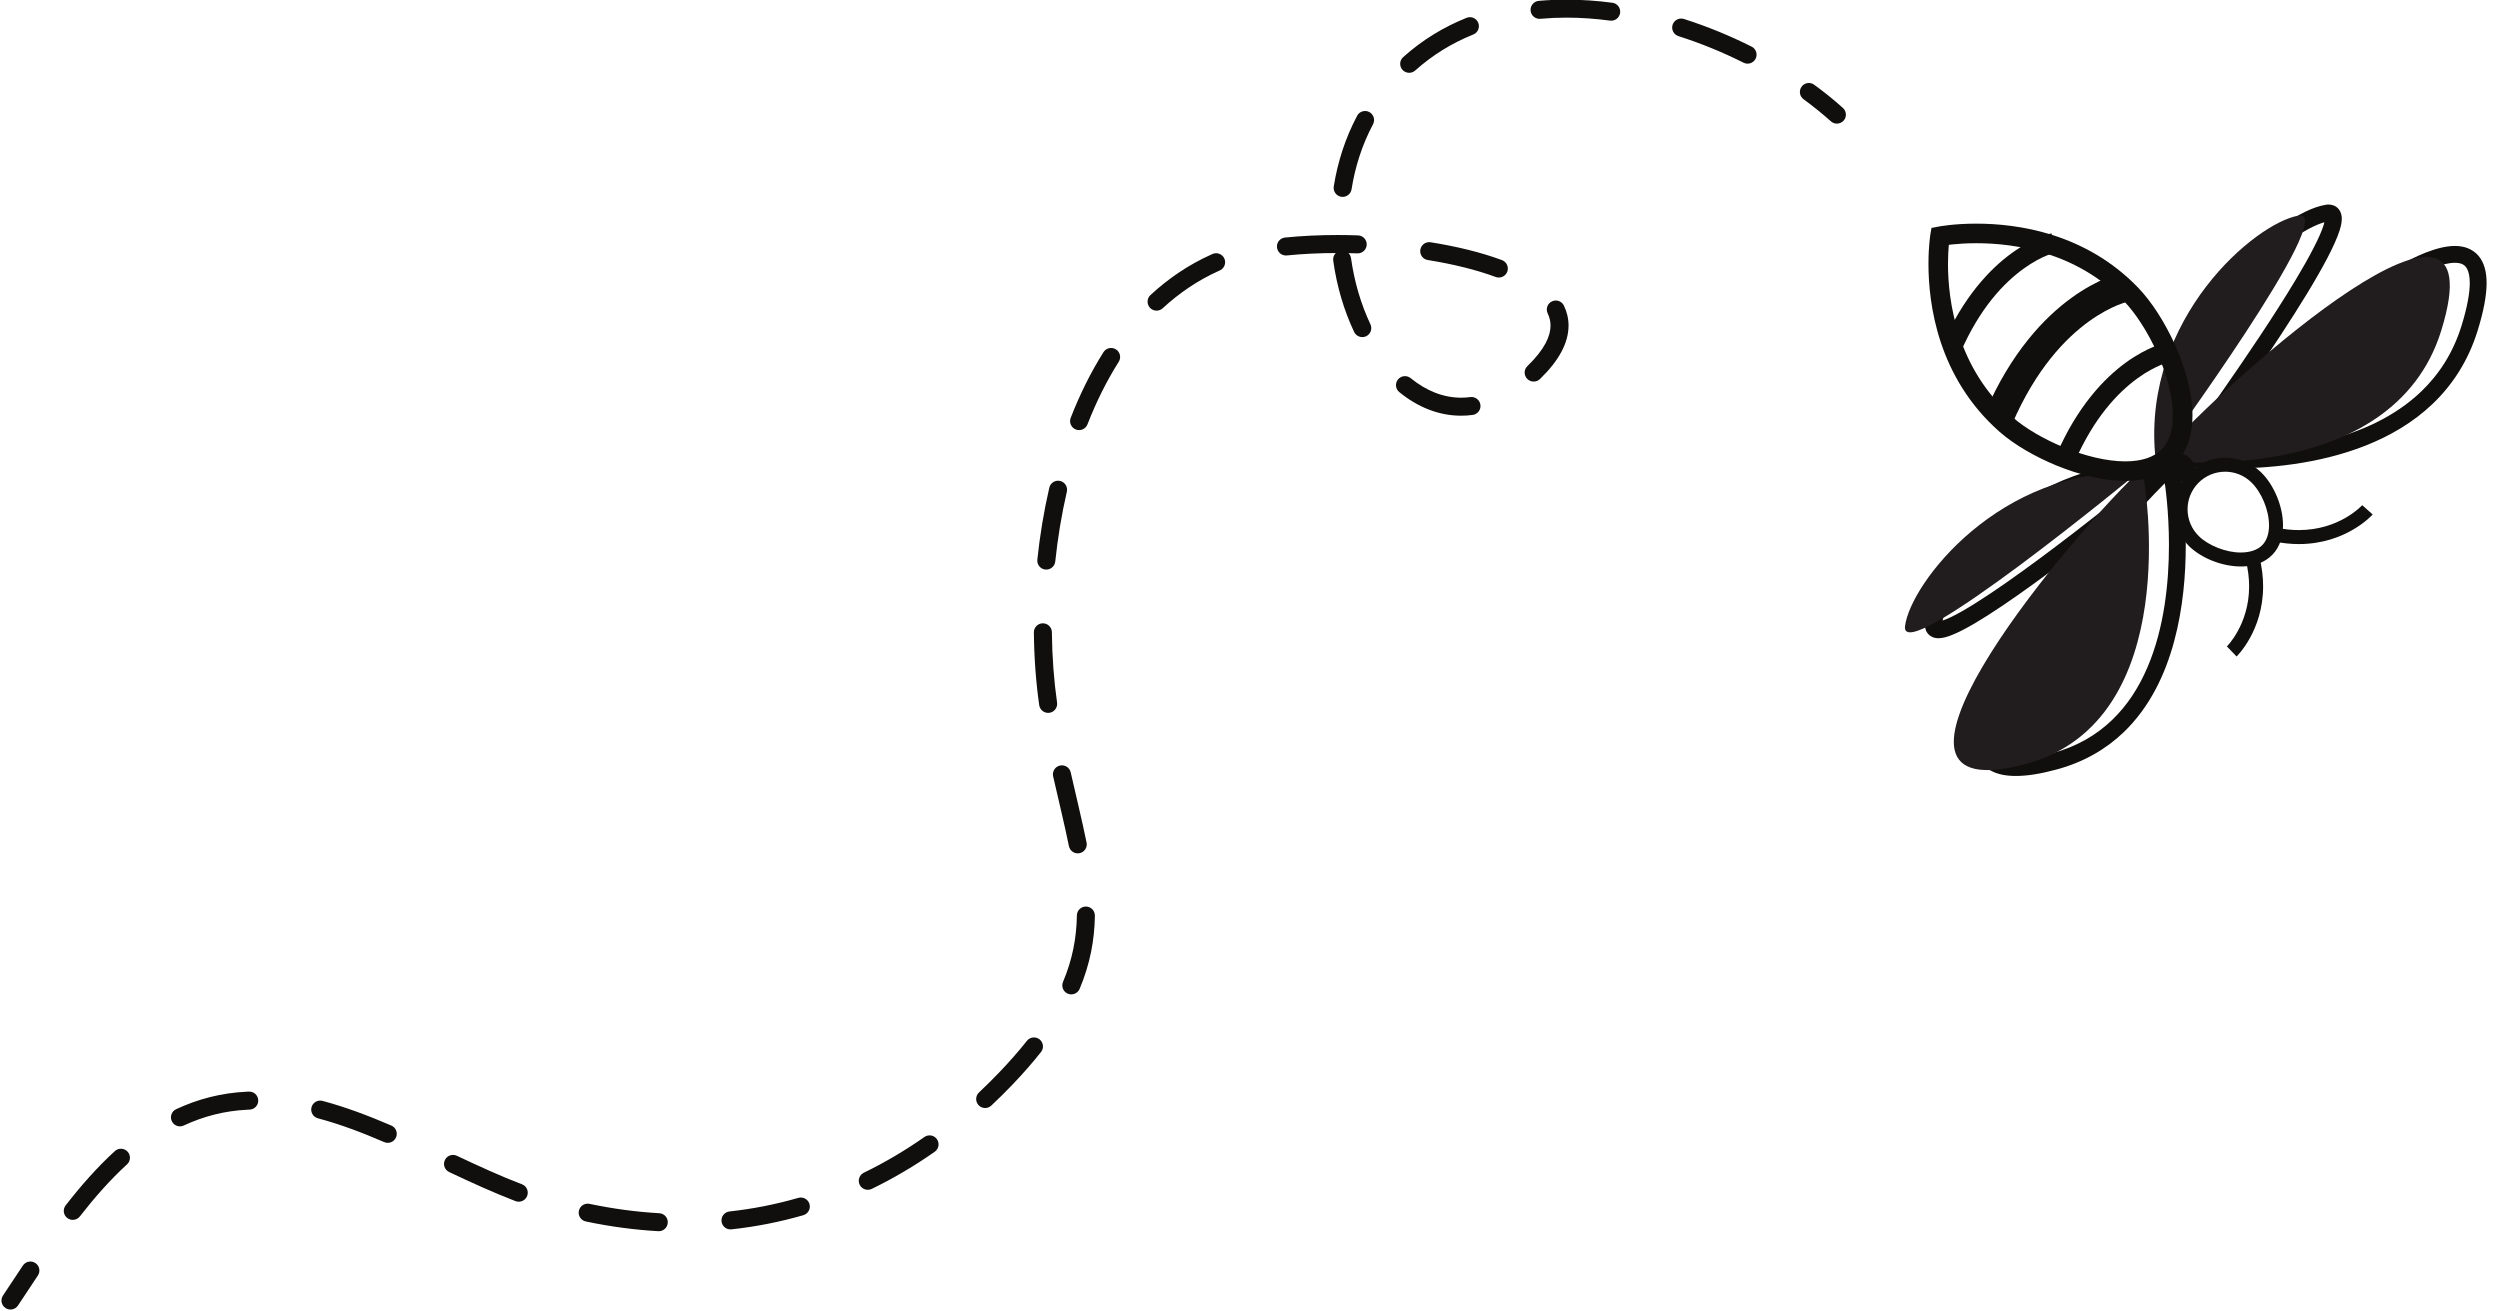 <?xml version="1.0" encoding="UTF-8"?><svg xmlns="http://www.w3.org/2000/svg" xmlns:xlink="http://www.w3.org/1999/xlink" height="127.4" preserveAspectRatio="xMidYMid meet" version="1.0" viewBox="29.1 86.4 242.9 127.4" width="242.9" zoomAndPan="magnify"><g><g id="change1_1"><path d="M 240.156 132.672 L 239.352 132.812 L 239.367 132.93 C 239.461 133.492 239.836 136.035 239.836 139.355 C 239.836 142.934 239.395 147.406 237.742 151.246 C 236.922 153.168 235.801 154.93 234.297 156.367 C 232.793 157.809 230.902 158.934 228.48 159.59 C 227.016 159.984 225.844 160.16 224.961 160.156 C 223.918 160.156 223.32 159.922 223.004 159.633 C 222.84 159.484 222.727 159.316 222.641 159.09 C 222.559 158.863 222.508 158.578 222.508 158.227 C 222.496 156.965 223.199 154.965 224.414 152.711 C 228.035 145.918 235.977 136.672 240.117 132.68 L 239.031 131.461 C 239.027 131.461 238.738 131.699 238.219 132.121 C 236.406 133.602 231.816 137.305 227.328 140.629 C 225.086 142.289 222.867 143.859 221.051 144.996 C 220.145 145.566 219.336 146.031 218.691 146.34 C 218.367 146.492 218.09 146.609 217.867 146.68 C 217.648 146.754 217.488 146.777 217.441 146.773 L 217.434 146.773 L 217.387 147.152 L 217.664 146.914 C 217.566 146.801 217.441 146.77 217.434 146.773 L 217.387 147.152 L 217.664 146.914 L 217.336 147.199 L 217.75 147.07 L 217.664 146.914 L 217.336 147.199 L 217.75 147.07 L 217.566 147.125 L 217.762 147.125 L 217.75 147.07 L 217.566 147.125 L 217.762 147.125 L 217.762 147.102 L 217.766 147.098 C 217.852 146.305 218.41 144.922 219.414 143.406 C 220.922 141.117 223.406 138.469 226.656 136.414 C 229.906 134.355 233.914 132.887 238.523 132.883 C 238.852 132.883 239.18 132.891 239.512 132.906 L 239.551 132.09 L 238.984 132.68 L 239.59 133.262 L 240.156 132.672 L 239.352 132.812 L 240.156 132.672 L 240.723 132.082 L 240.117 131.5 L 239.895 131.285 L 239.59 131.273 C 239.23 131.258 238.875 131.25 238.523 131.25 C 231.902 131.25 226.445 134.07 222.598 137.395 C 220.672 139.059 219.145 140.848 218.051 142.508 C 216.961 144.172 216.297 145.668 216.141 146.902 L 216.141 146.895 L 216.125 147.125 C 216.125 147.281 216.148 147.445 216.211 147.617 C 216.297 147.871 216.512 148.121 216.754 148.246 C 216.996 148.379 217.23 148.41 217.441 148.41 C 217.809 148.406 218.141 148.316 218.512 148.188 C 219.199 147.941 220.012 147.523 220.949 146.977 C 224.211 145.055 228.965 141.508 232.934 138.422 C 236.902 135.336 240.066 132.723 240.07 132.719 L 239.551 132.09 L 238.98 131.504 C 236.133 134.258 231.656 139.277 227.859 144.414 C 225.961 146.98 224.234 149.574 222.973 151.941 C 221.711 154.316 220.887 156.434 220.871 158.227 C 220.871 158.727 220.941 159.211 221.109 159.66 C 221.355 160.336 221.848 160.922 222.52 161.273 C 223.191 161.637 224.004 161.793 224.961 161.793 C 226.055 161.793 227.348 161.59 228.906 161.168 C 231.582 160.449 233.734 159.172 235.43 157.551 C 237.969 155.113 239.473 151.938 240.344 148.695 C 241.219 145.453 241.469 142.137 241.469 139.355 C 241.469 135.422 240.965 132.562 240.961 132.527 L 240.914 132.266 L 240.723 132.082 L 240.156 132.672" fill="#100f0d"/></g><g id="change1_2"><path d="M 241.855 130.898 L 241.754 131.711 C 241.777 131.715 243.398 131.914 245.863 131.914 C 249.266 131.914 254.273 131.539 258.949 129.691 C 261.285 128.766 263.543 127.465 265.453 125.641 C 267.363 123.82 268.918 121.473 269.832 118.508 C 270.414 116.621 270.695 115.121 270.699 113.902 C 270.695 112.812 270.469 111.906 269.898 111.238 C 269.613 110.91 269.254 110.664 268.859 110.512 C 268.469 110.359 268.047 110.297 267.613 110.297 C 266.738 110.301 265.801 110.547 264.773 110.945 C 261.203 112.359 256.496 115.797 252.027 119.547 C 247.57 123.293 243.402 127.336 241.074 129.961 L 241.688 130.504 L 242.348 130.988 C 242.352 130.98 245.887 126.152 249.426 120.871 C 251.199 118.227 252.973 115.473 254.312 113.133 C 254.98 111.965 255.547 110.898 255.949 109.988 C 256.152 109.535 256.316 109.117 256.434 108.738 C 256.547 108.352 256.625 108.008 256.629 107.652 C 256.625 107.367 256.578 107.035 256.332 106.723 C 256.211 106.57 256.039 106.445 255.863 106.371 C 255.684 106.301 255.504 106.273 255.34 106.273 C 255.238 106.273 255.141 106.281 255.047 106.301 C 253.855 106.504 252.43 107.199 250.859 108.309 C 248.516 109.977 245.906 112.594 243.859 115.992 C 241.816 119.395 240.344 123.586 240.344 128.348 C 240.344 129.02 240.371 129.699 240.434 130.395 L 240.461 130.699 L 241.484 131.68 L 241.754 131.711 L 241.855 130.898 L 242.422 130.309 L 241.812 129.73 L 241.25 130.32 L 242.062 130.25 C 242.008 129.605 241.98 128.969 241.98 128.348 C 241.977 122.457 244.41 117.48 247.332 113.895 C 248.793 112.102 250.371 110.66 251.809 109.641 C 253.234 108.621 254.543 108.031 255.312 107.91 L 255.34 107.91 L 255.34 107.633 L 255.238 107.883 L 255.34 107.91 L 255.34 107.633 L 255.238 107.883 L 255.402 107.48 L 255.012 107.672 C 255.035 107.738 255.145 107.852 255.238 107.883 L 255.402 107.48 L 255.012 107.672 L 255.211 107.574 L 254.988 107.617 L 255.012 107.672 L 255.211 107.574 L 254.988 107.617 L 254.992 107.652 C 254.992 107.742 254.961 107.969 254.867 108.258 C 254.531 109.371 253.48 111.375 252.113 113.645 C 250.059 117.066 247.281 121.168 245.023 124.406 C 243.895 126.023 242.895 127.43 242.18 128.43 C 241.461 129.43 241.027 130.02 241.027 130.02 L 242.297 131.047 C 244.867 128.152 249.906 123.312 254.977 119.238 C 257.512 117.199 260.062 115.348 262.301 114.02 C 263.418 113.355 264.461 112.824 265.371 112.469 C 266.281 112.109 267.059 111.93 267.613 111.934 C 267.891 111.934 268.105 111.973 268.27 112.035 C 268.516 112.137 268.664 112.262 268.809 112.535 C 268.953 112.805 269.062 113.254 269.062 113.902 C 269.062 114.859 268.824 116.234 268.27 118.027 C 267.434 120.723 266.047 122.812 264.324 124.457 C 261.742 126.926 258.371 128.395 255.012 129.23 C 251.656 130.07 248.32 130.281 245.863 130.281 C 244.676 130.281 243.691 130.23 243.008 130.184 C 242.668 130.16 242.402 130.137 242.223 130.117 L 242.02 130.098 L 241.957 130.09 L 241.855 130.898 L 242.422 130.309 L 241.855 130.898" fill="#100f0d"/></g><g id="change2_1"><path d="M 237.398 132.918 C 237.398 132.918 241.527 156.418 225.938 160.625 C 208.133 165.43 228.953 139.914 236.793 132.336 C 236.793 132.336 213.688 151.402 214.191 147.246 C 214.695 143.086 223.445 131.73 236.793 132.336 L 237.398 132.918" fill="#211c1d"/></g><g id="change2_2"><path d="M 239.098 131.145 C 239.098 131.145 261.52 133.945 266.293 118.516 C 272.055 99.887 246.164 122.598 238.93 130.75 C 238.93 130.75 256.559 106.672 252.422 107.352 C 248.285 108.031 237.32 117.254 238.492 130.566 L 239.098 131.145" fill="#211c1d"/></g><g id="change1_3"><path d="M 236.156 115.008 L 235.473 115.668 C 236.578 116.809 237.797 118.676 238.703 120.711 C 239.617 122.742 240.223 124.961 240.219 126.773 C 240.219 127.473 240.133 128.109 239.953 128.656 C 239.777 129.199 239.52 129.652 239.164 130.027 C 238.777 130.43 238.289 130.723 237.688 130.926 C 237.086 131.125 236.375 131.227 235.594 131.227 C 233.789 131.227 231.629 130.691 229.637 129.871 C 227.645 129.059 225.812 127.965 224.656 126.945 C 221.938 124.559 220.371 121.75 219.477 119.07 C 218.582 116.391 218.367 113.84 218.367 112.047 C 218.367 111.254 218.41 110.609 218.449 110.168 C 218.473 109.945 218.492 109.777 218.508 109.664 L 218.527 109.508 L 217.59 109.352 L 217.773 110.285 L 217.781 110.285 C 217.898 110.262 219.195 110.031 221.125 110.031 C 222.988 110.031 225.441 110.246 227.984 111.062 C 230.535 111.879 233.172 113.281 235.473 115.668 L 236.84 114.348 C 234.293 111.703 231.352 110.141 228.566 109.25 C 225.773 108.359 223.137 108.129 221.125 108.129 C 218.906 108.129 217.453 108.41 217.41 108.422 L 216.762 108.547 L 216.652 109.195 C 216.648 109.238 216.469 110.328 216.469 112.047 C 216.469 113.988 216.695 116.734 217.672 119.672 C 218.648 122.605 220.391 125.734 223.402 128.375 C 224.785 129.582 226.754 130.742 228.914 131.633 C 231.078 132.516 233.43 133.121 235.594 133.125 C 236.535 133.125 237.445 133.008 238.289 132.727 C 239.129 132.449 239.91 131.996 240.535 131.34 C 241.113 130.738 241.516 130.016 241.766 129.238 C 242.016 128.461 242.121 127.629 242.121 126.773 C 242.117 124.559 241.426 122.148 240.438 119.934 C 239.445 117.723 238.156 115.719 236.84 114.348 L 236.156 115.008" fill="#100f0d"/></g><g id="change1_4"><path d="M 248.293 132.758 L 247.82 133.246 C 248.297 133.699 248.742 134.375 249.059 135.129 C 249.375 135.879 249.559 136.699 249.559 137.434 C 249.559 138.242 249.344 138.906 248.914 139.352 C 248.457 139.832 247.719 140.078 246.824 140.082 C 245.395 140.094 243.668 139.398 242.77 138.52 C 242.02 137.805 241.645 136.848 241.645 135.883 C 241.645 134.973 241.98 134.066 242.66 133.355 C 243.379 132.605 244.336 132.234 245.297 132.23 C 246.207 132.234 247.113 132.566 247.82 133.246 L 248.293 132.758 L 248.762 132.266 C 247.793 131.336 246.539 130.871 245.297 130.871 C 243.98 130.871 242.66 131.391 241.68 132.414 C 240.75 133.387 240.285 134.641 240.285 135.883 C 240.285 137.199 240.805 138.52 241.828 139.504 C 243.062 140.668 244.996 141.43 246.824 141.441 C 247.953 141.441 249.086 141.129 249.895 140.289 C 250.637 139.516 250.918 138.473 250.918 137.434 C 250.914 136.477 250.688 135.496 250.309 134.602 C 249.93 133.703 249.406 132.883 248.762 132.266 L 248.293 132.758" fill="#100f0d"/></g><g id="change1_5"><path d="M 258.613 135.484 C 258.574 135.523 258.004 136.137 256.961 136.73 C 255.914 137.324 254.406 137.902 252.457 137.902 C 251.785 137.902 251.062 137.836 250.285 137.672 L 250.012 139.004 C 250.879 139.184 251.695 139.262 252.457 139.262 C 254.75 139.262 256.539 138.555 257.746 137.844 C 258.957 137.137 259.594 136.426 259.629 136.387 L 258.613 135.484" fill="#100f0d"/></g><g id="change1_6"><path d="M 247.293 140.797 C 247.527 141.727 247.625 142.586 247.625 143.371 C 247.625 145.25 247.074 146.715 246.523 147.715 C 246.25 148.215 245.977 148.598 245.773 148.852 C 245.676 148.977 245.594 149.07 245.535 149.129 L 245.477 149.195 L 245.465 149.207 L 246.406 150.184 C 246.445 150.148 247.078 149.527 247.715 148.371 C 248.352 147.215 248.984 145.52 248.984 143.371 C 248.984 142.477 248.875 141.5 248.609 140.461 L 247.293 140.797" fill="#100f0d"/></g><g id="change1_7"><path d="M 241.887 130.93 C 242.512 131.527 242.629 132.418 242.148 132.918 C 241.664 133.422 240.77 133.34 240.145 132.742 C 239.527 132.148 239.406 131.258 239.887 130.754 C 240.367 130.25 241.262 130.328 241.887 130.93" fill="#100f0d"/></g><g id="change1_8"><path d="M 239.516 119.703 C 239.414 119.723 237.781 120.082 235.656 121.621 C 233.531 123.164 230.93 125.891 228.906 130.574 L 230.652 131.328 C 232.551 126.945 234.91 124.516 236.773 123.16 C 237.703 122.484 238.512 122.082 239.074 121.848 C 239.355 121.73 239.574 121.656 239.719 121.613 L 239.875 121.57 L 239.906 121.562 L 239.883 121.469 L 239.902 121.562 L 239.906 121.562 L 239.883 121.469 L 239.902 121.562 L 239.516 119.703" fill="#100f0d"/></g><g id="change1_9"><path d="M 228.422 109.074 C 228.32 109.094 226.688 109.449 224.562 110.992 C 222.438 112.531 219.836 115.258 217.812 119.941 L 219.559 120.695 C 221.453 116.309 223.816 113.883 225.676 112.531 C 226.605 111.855 227.414 111.449 227.977 111.219 C 228.258 111.102 228.477 111.027 228.621 110.984 L 228.777 110.941 L 228.809 110.934 L 228.785 110.832 L 228.805 110.934 L 228.809 110.934 L 228.785 110.832 L 228.805 110.934 L 228.422 109.074" fill="#100f0d"/></g><g id="change1_10"><path d="M 235.188 112.941 C 235.039 112.973 233 113.426 230.359 115.344 C 227.715 117.258 224.492 120.645 221.996 126.426 L 224.613 127.559 C 226.926 122.219 229.789 119.281 232.031 117.648 C 233.156 116.832 234.125 116.348 234.801 116.066 C 235.137 115.93 235.398 115.84 235.566 115.789 L 235.746 115.738 L 235.777 115.73 L 235.59 114.855 L 235.77 115.734 L 235.777 115.73 L 235.59 114.855 L 235.77 115.734 L 235.188 112.941" fill="#100f0d"/></g><g id="change1_11"><path d="M 208.156 96.887 C 207.285 96.105 206.355 95.352 205.367 94.633 C 204.977 94.348 204.43 94.43 204.145 94.82 C 203.859 95.211 203.945 95.758 204.336 96.043 C 205.277 96.734 206.164 97.449 206.988 98.188 C 207.348 98.512 207.902 98.48 208.227 98.121 C 208.547 97.762 208.516 97.207 208.156 96.887" fill="#100f0d"/></g><g id="change1_12"><path d="M 199.289 90.93 C 197.191 89.875 194.98 88.969 192.707 88.242 C 192.246 88.098 191.754 88.352 191.609 88.812 C 191.461 89.27 191.715 89.762 192.176 89.91 C 194.359 90.605 196.488 91.48 198.504 92.492 C 198.934 92.711 199.461 92.535 199.676 92.105 C 199.895 91.672 199.719 91.148 199.289 90.93 Z M 185.762 86.668 C 184.266 86.469 182.773 86.367 181.289 86.367 C 180.391 86.367 179.492 86.402 178.605 86.484 C 178.125 86.527 177.77 86.953 177.812 87.434 C 177.855 87.914 178.281 88.27 178.762 88.227 C 179.598 88.152 180.438 88.113 181.289 88.113 C 182.688 88.113 184.109 88.215 185.531 88.402 C 186.008 88.469 186.449 88.129 186.512 87.652 C 186.574 87.172 186.238 86.73 185.762 86.668 Z M 171.59 88.133 C 169.371 89.023 167.293 90.281 165.434 91.949 C 165.07 92.27 165.043 92.824 165.363 93.184 C 165.688 93.543 166.238 93.574 166.602 93.25 C 168.305 91.727 170.199 90.574 172.242 89.754 C 172.691 89.574 172.906 89.062 172.727 88.617 C 172.547 88.168 172.035 87.949 171.59 88.133 Z M 160.961 97.648 C 159.797 99.84 159.059 102.172 158.688 104.52 C 158.613 104.996 158.941 105.445 159.418 105.52 C 159.895 105.594 160.344 105.27 160.418 104.793 C 160.762 102.617 161.438 100.477 162.504 98.473 C 162.73 98.043 162.57 97.516 162.141 97.285 C 161.715 97.062 161.184 97.223 160.957 97.648 Z M 158.637 111.727 C 158.98 114.207 159.68 116.566 160.668 118.652 C 160.875 119.09 161.398 119.277 161.836 119.07 C 162.27 118.863 162.457 118.344 162.25 117.906 C 161.344 115.988 160.688 113.797 160.367 111.488 C 160.301 111.012 159.859 110.676 159.383 110.742 C 158.902 110.809 158.57 111.25 158.637 111.727 Z M 165.055 124.496 C 166.801 125.926 168.855 126.793 171.062 126.789 C 171.434 126.789 171.809 126.766 172.184 126.715 C 172.664 126.652 173 126.215 172.938 125.734 C 172.875 125.254 172.434 124.918 171.953 124.98 C 171.652 125.02 171.355 125.039 171.062 125.039 C 169.32 125.039 167.668 124.367 166.16 123.141 C 165.785 122.836 165.234 122.895 164.93 123.266 C 164.625 123.641 164.68 124.191 165.055 124.496 Z M 178.719 123.23 L 178.734 123.215 C 179.652 122.324 180.336 121.461 180.797 120.598 C 181.262 119.738 181.5 118.875 181.5 118.035 C 181.5 117.352 181.34 116.695 181.051 116.094 C 180.84 115.656 180.316 115.477 179.883 115.684 C 179.445 115.895 179.266 116.418 179.473 116.852 C 179.656 117.238 179.75 117.621 179.75 118.035 C 179.75 118.543 179.609 119.113 179.258 119.77 C 178.906 120.426 178.34 121.16 177.516 121.957 L 177.504 121.969 C 177.152 122.305 177.145 122.859 177.48 123.207 C 177.816 123.555 178.371 123.562 178.719 123.23 Z M 175.031 111.672 C 172.992 110.914 170.617 110.34 168.102 109.938 C 167.625 109.859 167.176 110.188 167.098 110.664 C 167.023 111.141 167.348 111.59 167.824 111.664 C 170.254 112.055 172.527 112.609 174.422 113.312 C 174.875 113.48 175.379 113.25 175.547 112.797 C 175.715 112.344 175.484 111.84 175.031 111.672 Z M 161.043 109.27 C 160.375 109.246 159.707 109.234 159.047 109.234 C 157.285 109.234 155.566 109.316 153.953 109.48 C 153.473 109.527 153.121 109.957 153.172 110.438 C 153.223 110.918 153.648 111.27 154.133 111.219 C 155.676 111.062 157.34 110.984 159.047 110.984 C 159.688 110.984 160.336 110.996 160.984 111.016 C 161.469 111.035 161.871 110.656 161.891 110.172 C 161.906 109.691 161.527 109.285 161.043 109.27 Z M 146.91 111.074 L 146.793 111.129 C 144.586 112.117 142.617 113.461 140.879 115.066 C 140.523 115.395 140.504 115.945 140.828 116.301 C 141.156 116.656 141.711 116.68 142.066 116.352 C 143.68 114.863 145.488 113.633 147.512 112.723 L 147.609 112.68 C 148.051 112.488 148.254 111.973 148.062 111.527 C 147.867 111.086 147.352 110.883 146.91 111.074 Z M 136.316 120.613 C 135.066 122.594 134.008 124.742 133.129 126.996 C 132.953 127.445 133.176 127.953 133.625 128.129 C 134.074 128.305 134.582 128.082 134.758 127.633 C 135.602 125.469 136.613 123.422 137.797 121.551 C 138.055 121.141 137.934 120.602 137.523 120.344 C 137.117 120.086 136.574 120.207 136.316 120.613 Z M 131.051 133.785 C 130.516 136.094 130.133 138.441 129.887 140.773 C 129.836 141.254 130.184 141.688 130.664 141.738 C 131.145 141.785 131.578 141.438 131.629 140.957 C 131.867 138.691 132.238 136.414 132.754 134.18 C 132.863 133.707 132.57 133.238 132.102 133.129 C 131.629 133.02 131.16 133.312 131.051 133.785 Z M 129.551 147.844 C 129.574 150.316 129.754 152.699 130.07 154.914 C 130.141 155.391 130.586 155.723 131.062 155.656 C 131.539 155.586 131.871 155.145 131.805 154.664 C 131.5 152.531 131.324 150.227 131.301 147.824 C 131.297 147.344 130.898 146.953 130.414 146.961 C 129.934 146.965 129.547 147.359 129.551 147.844 Z M 131.422 161.828 C 131.98 164.293 132.535 166.531 132.957 168.613 C 133.055 169.086 133.516 169.391 133.988 169.297 C 134.465 169.199 134.77 168.738 134.672 168.266 C 134.238 166.129 133.684 163.887 133.129 161.441 C 133.023 160.969 132.555 160.676 132.082 160.781 C 131.613 160.887 131.316 161.355 131.422 161.828 Z M 133.73 175.344 C 133.695 177.5 133.312 179.59 132.383 181.801 C 132.195 182.246 132.402 182.758 132.848 182.945 C 133.293 183.133 133.809 182.926 133.996 182.48 C 135.016 180.059 135.445 177.719 135.48 175.371 C 135.484 174.887 135.102 174.488 134.617 174.48 C 134.133 174.473 133.734 174.859 133.73 175.344 Z M 128.875 187.527 C 128.105 188.5 127.223 189.508 126.219 190.559 C 125.562 191.246 124.895 191.906 124.219 192.543 C 123.867 192.875 123.852 193.43 124.18 193.781 C 124.512 194.133 125.066 194.148 125.418 193.816 C 126.117 193.16 126.805 192.477 127.484 191.77 C 128.52 190.684 129.438 189.637 130.246 188.613 C 130.547 188.234 130.48 187.688 130.105 187.387 C 129.727 187.086 129.176 187.148 128.875 187.527 Z M 118.914 196.871 C 117.016 198.203 115.051 199.359 113.031 200.34 C 112.598 200.551 112.414 201.074 112.625 201.508 C 112.836 201.941 113.359 202.125 113.797 201.914 C 115.902 200.891 117.945 199.688 119.918 198.305 C 120.316 198.027 120.41 197.48 120.133 197.086 C 119.855 196.688 119.312 196.594 118.914 196.871 Z M 106.664 202.785 C 104.488 203.414 102.258 203.855 99.98 204.105 C 99.5 204.156 99.152 204.59 99.203 205.07 C 99.258 205.551 99.688 205.898 100.168 205.844 C 102.547 205.586 104.875 205.125 107.152 204.469 C 107.617 204.332 107.883 203.848 107.75 203.383 C 107.613 202.918 107.129 202.652 106.664 202.785 Z M 93.156 204.277 C 90.93 204.148 88.668 203.848 86.379 203.367 C 85.906 203.266 85.441 203.57 85.344 204.043 C 85.242 204.516 85.547 204.98 86.02 205.078 C 88.391 205.578 90.742 205.891 93.059 206.023 C 93.539 206.051 93.953 205.684 93.98 205.199 C 94.008 204.719 93.641 204.305 93.156 204.277 Z M 79.816 201.465 C 77.746 200.676 75.633 199.707 73.488 198.695 C 73.051 198.488 72.527 198.676 72.324 199.113 C 72.117 199.551 72.305 200.07 72.742 200.277 C 74.898 201.293 77.047 202.281 79.191 203.102 C 79.645 203.273 80.148 203.047 80.32 202.594 C 80.492 202.145 80.27 201.637 79.816 201.465 Z M 67.121 195.758 C 64.926 194.812 62.695 193.965 60.438 193.363 C 59.969 193.238 59.492 193.516 59.367 193.98 C 59.242 194.449 59.52 194.93 59.988 195.055 C 62.129 195.621 64.277 196.438 66.43 197.367 C 66.871 197.559 67.387 197.352 67.578 196.91 C 67.77 196.465 67.566 195.949 67.121 195.758 Z M 53.285 192.461 L 53.086 192.469 C 50.59 192.582 48.301 193.195 46.215 194.168 C 45.777 194.371 45.586 194.895 45.793 195.332 C 45.996 195.77 46.516 195.961 46.953 195.754 C 48.855 194.871 50.906 194.32 53.168 194.219 L 53.348 194.211 C 53.832 194.191 54.207 193.789 54.191 193.305 C 54.176 192.82 53.77 192.445 53.285 192.461 Z M 40.262 198.238 C 38.523 199.828 36.941 201.633 35.48 203.512 C 35.184 203.895 35.25 204.445 35.633 204.738 C 36.012 205.035 36.562 204.969 36.859 204.586 C 38.281 202.762 39.801 201.031 41.441 199.531 C 41.797 199.207 41.824 198.652 41.496 198.297 C 41.172 197.941 40.617 197.914 40.262 198.238" fill="#100f0d"/></g><g id="change1_13"><path d="M 31.324 209.359 C 30.664 210.352 30.02 211.332 29.391 212.273 C 29.121 212.68 29.23 213.223 29.637 213.488 C 30.035 213.758 30.582 213.648 30.848 213.242 C 31.48 212.293 32.121 211.316 32.781 210.328 C 33.051 209.926 32.941 209.383 32.539 209.117 C 32.137 208.848 31.594 208.957 31.324 209.359" fill="#100f0d"/></g></g></svg>
